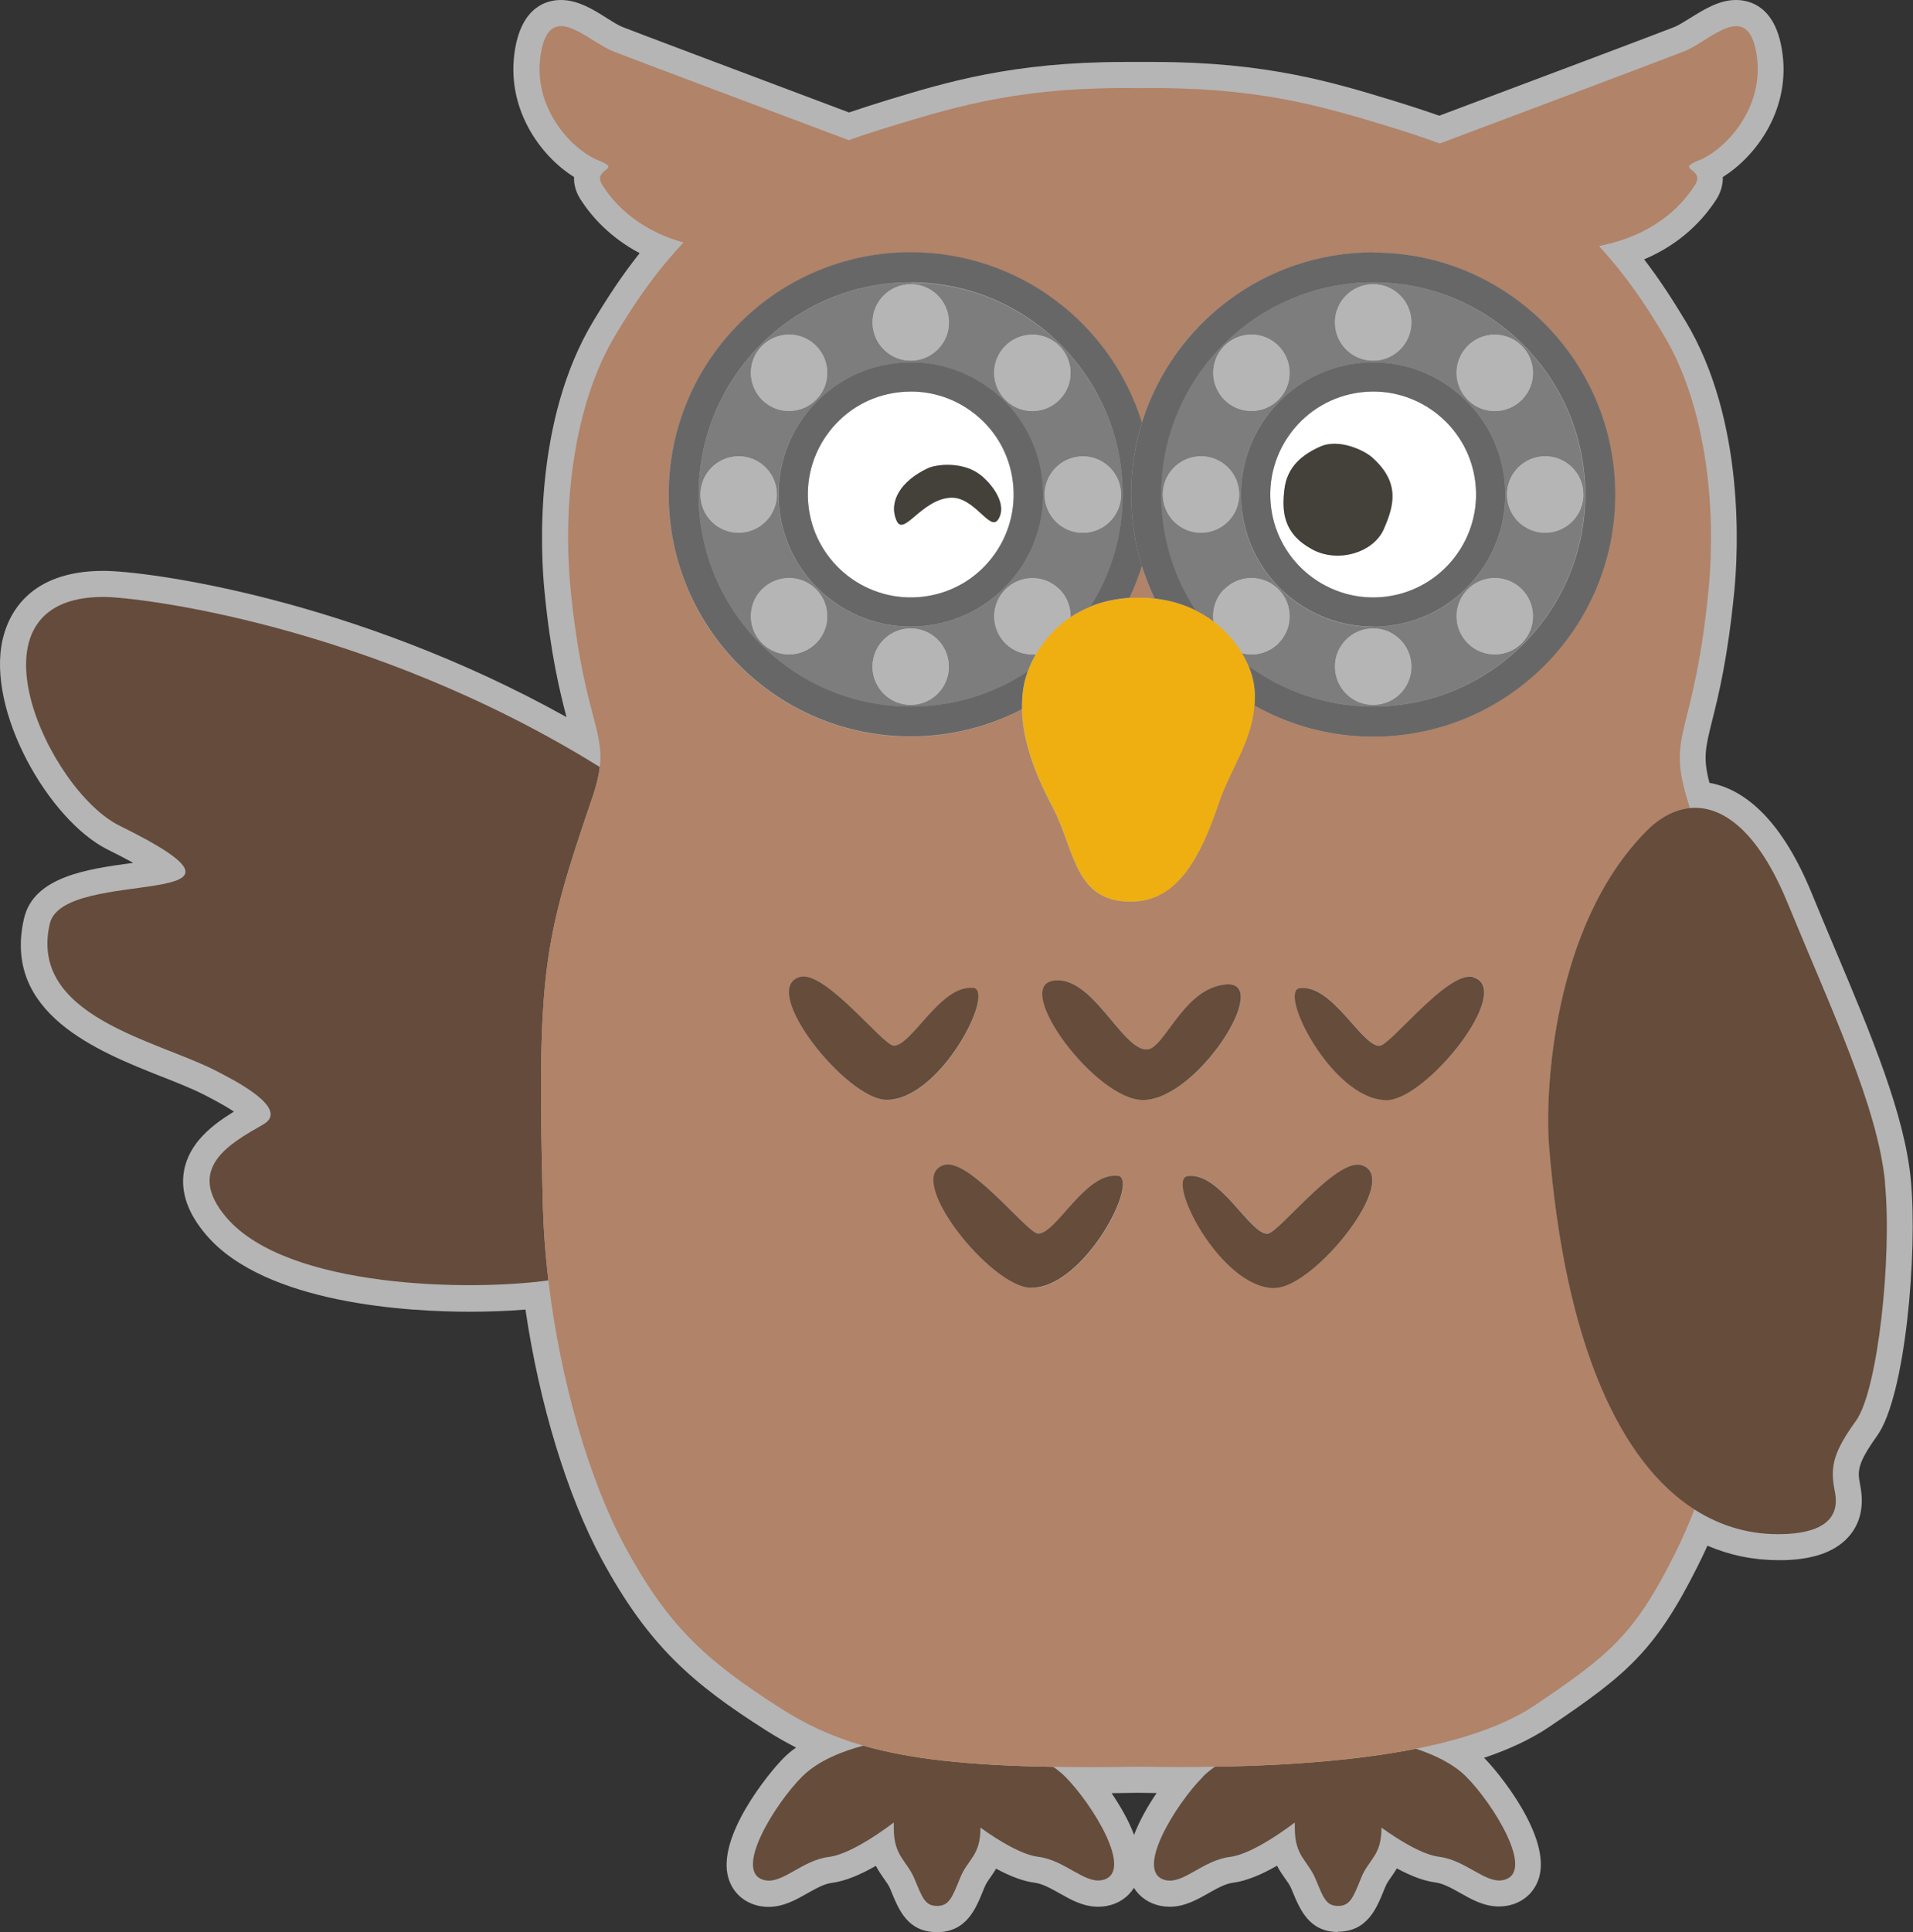<?xml version="1.0" encoding="UTF-8"?><svg id="_レイヤー_2" xmlns="http://www.w3.org/2000/svg" viewBox="0 0 141.73 143.09"><rect x="0" y="0" width="141.73" height="143.09" fill="#333333" stroke="none"/><defs><style>.cls-1{fill:#654b3b;}.cls-2{fill:#fff;}.cls-3{fill:#b18368;}.cls-4{fill:#b5b5b6;}.cls-5{fill:#7d7d7d;}.cls-6{fill:#654c3b;}.cls-7{fill:#efaf11;}.cls-8{fill:#686767;}.cls-9{fill:#44403a;}</style></defs><g id="INDEX"><path class="cls-4" d="M99.14,143.09c-2.14,0-2.82-1.65-3.37-2.97l-.09-.22c-.11-.27-.27-.49-.47-.77-.19-.27-.4-.57-.6-.95-1.09.63-2.24,1.13-3.25,1.26-.58.07-1.19.42-1.83.78-.83.47-1.76,1-2.87,1-.22,0-.44-.02-.65-.06-.87-.17-1.57-.65-2-1.34-.43.69-1.13,1.17-2,1.34-.22.04-.43.06-.65.06-1.11,0-2.04-.53-2.87-1-.64-.36-1.25-.7-1.83-.78-.81-.1-1.77-.45-2.86-1.04-.14.24-.29.45-.42.64-.2.28-.34.49-.45.76l-.08.2c-.56,1.38-1.25,3.1-3.43,3.1s-2.82-1.65-3.37-2.97l-.09-.22c-.11-.27-.27-.49-.47-.77-.19-.27-.4-.57-.6-.95-1.09.63-2.24,1.13-3.25,1.26-.58.07-1.19.42-1.83.78-.83.47-1.76,1-2.87,1-.22,0-.44-.02-.65-.06-1.15-.23-1.99-.98-2.32-2.06-.92-3.06,3.04-7.86,4.07-8.89.28-.28.59-.55.94-.79-.73-.37-1.46-.79-2.19-1.25-5.51-3.5-8.74-6.29-12.21-12.69-2.56-4.73-4.63-11.54-5.65-18.5-1.29.11-2.71.16-4.16.16-4.39,0-15.07-.55-19.47-5.66-1.38-1.6-1.94-3.2-1.67-4.75.36-2.08,2.08-3.42,3.7-4.41-.46-.31-1.15-.71-2.19-1.24-.9-.46-2.01-.9-3.18-1.36-4.7-1.86-11.81-4.67-10.18-11.71.72-3.11,4.74-3.66,7.97-4.1.04,0,.07-.01.11-.02-.5-.28-1.12-.6-1.89-.98C3.62,60.74-1.03,52.65.2,47.34c.44-1.89,1.99-5.06,7.46-5.06,3.15,0,18.43,1.99,34.31,10.83-.48-1.84-1.17-4.6-1.63-9.32-.28-2.83-.83-12.63,3.62-20.01,1.08-1.79,2.14-3.41,3.43-5.03-2.21-1.17-3.57-2.72-4.38-3.98-.31-.48-.51-1.06-.48-1.66-2.48-1.54-5.11-5.09-4.37-9.48.54-3.16,2.36-3.63,3.4-3.63,1.26,0,2.41.71,3.41,1.35.43.27.86.54,1.15.65.99.39,6.94,2.63,16.78,6.33.89-.3,1.82-.6,2.79-.9,4.37-1.33,9.33-2.84,17.59-2.84.38,0,.77,0,1.16,0,.35,0,.73,0,1.11,0,8.26,0,13.22,1.51,17.59,2.84,1.24.38,2.41.76,3.49,1.14,7.41-2.78,16.18-6.08,17.42-6.57.29-.11.72-.39,1.15-.65,1.01-.63,2.15-1.35,3.41-1.35,1.04,0,2.87.47,3.4,3.63.75,4.39-1.89,7.94-4.37,9.48.02.61-.18,1.19-.48,1.66-.95,1.47-2.59,3.27-5.35,4.44,1.13,1.47,2.08,2.94,3.06,4.56,4.45,7.38,3.9,17.18,3.62,20.01-.48,4.95-1.17,7.72-1.63,9.55-.51,2.05-.7,2.8-.21,4.65,2.28.41,5.16,2.29,7.56,8.14.59,1.43,1.18,2.85,1.77,4.24,2.64,6.26,5.13,12.17,5.59,17.03.51,5.39-.4,16.03-2.5,18.95-1.47,2.06-1.45,2.61-1.27,3.56.12.62.45,2.3-.7,3.75-.96,1.2-2.56,1.83-4.89,1.9-.15,0-.31,0-.46,0-1.84,0-3.59-.36-5.25-1.07-.23.51-.47,1.02-.73,1.53-3.13,6.25-5.25,8.02-10.98,11.88-1.33.9-2.94,1.66-4.84,2.3,1.04,1.03,4.99,5.83,4.07,8.89-.33,1.08-1.17,1.83-2.32,2.06-.22.04-.43.06-.65.06-1.11,0-2.04-.53-2.87-1-.64-.36-1.25-.7-1.83-.78-.81-.1-1.77-.45-2.86-1.04-.14.24-.29.45-.42.64-.2.28-.34.49-.45.76l-.08.19c-.55,1.38-1.25,3.1-3.43,3.1ZM82.36,132.81c.63.94,1.26,2.01,1.66,3.09.41-1.08,1.03-2.16,1.67-3.1-.38,0-1.41-.02-1.41-.02-.65.01-1.3.02-1.93.03Z"/><path class="cls-6" d="M59.43,131.58c-2.01,2-5.23,7.18-2.74,7.68,1.32.26,2.74-1.49,4.73-1.73,1.33-.17,3.32-1.43,4.8-2.55,0,.16,0,.3,0,.43,0,2.09.97,2.38,1.54,3.76.58,1.4.78,1.99,1.67,1.99s1.12-.64,1.71-2.09c.55-1.37,1.5-1.62,1.5-3.67,0-.01,0-.03,0-.04,1.4,1.01,3.09,2.01,4.27,2.16,1.99.25,3.42,1.99,4.73,1.73,2.49-.5-.73-5.68-2.74-7.68-.26-.26-.56-.5-.87-.71-6.41-.1-10.72-.61-14.07-1.57-1.46.39-3.32,1.08-4.53,2.29Z"/><path class="cls-6" d="M89.14,131.58c-2.01,2-5.23,7.18-2.74,7.68,1.32.26,2.74-1.49,4.73-1.73,1.33-.17,3.32-1.43,4.8-2.55,0,.16,0,.3,0,.43,0,2.09.97,2.38,1.54,3.76.58,1.4.78,1.99,1.67,1.99s1.12-.64,1.71-2.09c.55-1.37,1.5-1.62,1.5-3.67,0-.01,0-.03,0-.04,1.4,1.01,3.09,2.01,4.27,2.16,1.99.25,3.42,1.99,4.73,1.73,2.49-.5-.73-5.68-2.74-7.68-.99-.98-2.42-1.63-3.71-2.05-3.89.77-8.8,1.23-14.89,1.33-.32.22-.61.46-.88.72Z"/><path class="cls-1" d="M43.87,59.12c.31-.92.49-1.65.57-2.31-17.16-10.65-34.38-12.6-36.78-12.6-10.71,0-4.08,14.34,1.19,16.94,13.1,6.45-4.15,2.92-5.16,7.26-1.59,6.86,7.87,8.62,12.3,10.89,1.38.71,5.56,2.82,3.5,3.99-2.46,1.4-5.83,3.26-2.7,6.9,4.55,5.29,18.23,5.43,23.84,4.64-.22-1.86-.36-3.72-.41-5.55-.44-17.33.03-19.55,3.65-30.17Z"/><path class="cls-3" d="M84.38,44.27c.4,0,.78.02,1.15.07-.37-.77-.68-1.56-.94-2.39-.25.81-.56,1.59-.92,2.35.23-.01.46-.02.7-.02Z"/><path class="cls-3" d="M114.77,84.78c-.31-3.91.27-16.24,7.23-23.24.96-.97,2.06-1.57,3.2-1.69-.07-.24-.15-.48-.22-.73-1.49-4.98.54-4.55,1.61-15.52.55-5.68-.08-13.39-3.35-18.82-1.38-2.29-2.74-4.34-4.78-6.56,4.49-.86,6.42-3.43,7.1-4.49.84-1.31-1.57-1.12.32-1.86,1.9-.75,4.93-3.87,4.25-7.91-.68-4.04-3.45-.91-5.35-.16-1.54.61-13.64,5.15-18.11,6.83-1.25-.46-2.61-.91-4.07-1.35-4.88-1.48-9.7-2.88-18.16-2.75h-.02c-8.46-.14-13.28,1.26-18.16,2.75-1.2.36-2.32.73-3.38,1.1-4.89-1.84-15.99-6-17.46-6.58-1.9-.75-4.67-3.88-5.35.16-.68,4.04,2.35,7.16,4.25,7.91,1.9.75-.52.55.32,1.86.62.97,2.29,3.2,6,4.23-2.17,2.32-3.59,4.44-5.02,6.82-3.28,5.43-3.91,13.14-3.35,18.82.87,8.92,2.5,10.35,2.17,13.21-.07.66-.25,1.39-.57,2.31-3.63,10.62-4.09,12.84-3.65,30.17.05,1.83.19,3.69.41,5.55.88,7.45,3.06,14.86,5.68,19.71,3.16,5.83,5.93,8.41,11.54,11.98,1.83,1.17,3.74,2.08,6.11,2.76,3.36.97,7.66,1.47,14.07,1.57,1.89.03,3.96.03,6.25-.01h.28c1.91.03,3.73.04,5.45,0,6.09-.09,11-.55,14.89-1.33,3.93-.78,6.82-1.88,8.83-3.23,5.51-3.72,7.36-5.22,10.33-11.15.56-1.13,1.05-2.24,1.49-3.36-5.47-3.5-9.62-12.14-10.78-27.02ZM59.26,72.37c1.87-.54,6.16,5.09,6.96,5.09,1.34,0,3.48-4.55,5.89-4.28,1.68.19-2.4,8.3-6.42,8.3-2.94,0-9.51-8.22-6.42-9.1ZM76.39,95.39c-2.94,0-9.51-8.22-6.42-9.1,1.87-.54,6.16,5.09,6.96,5.09,1.34,0,3.48-4.55,5.89-4.28,1.68.19-2.4,8.3-6.42,8.3ZM84.69,81.47c-3.48,0-9.64-8.3-6.69-8.83,2.91-.53,5.09,5.09,6.96,5.09,1.34,0,2.68-4.55,5.89-4.82,3.48-.29-2.13,8.56-6.16,8.56ZM88.02,87.09c2.41-.27,4.55,4.28,5.89,4.28.8,0,5.09-5.62,6.96-5.09,3.09.88-3.48,9.1-6.42,9.1-4.02,0-8.11-8.11-6.42-8.3ZM102.74,81.47c-4.02,0-8.11-8.11-6.42-8.3,2.41-.27,4.55,4.28,5.89,4.28.8,0,5.09-5.62,6.96-5.09,3.09.88-3.48,9.1-6.42,9.1ZM101.73,54.56c-3.2,0-6.21-.84-8.81-2.31-.22,2.77-1.78,4.69-2.64,7.24-1.36,4.04-3.03,7.09-6.17,7.27-4.55.27-4.45-3.83-6.13-6.98-1.4-2.63-2.22-5.02-2.27-7.23-2.47,1.28-5.27,2.01-8.25,2.01-9.9,0-17.93-8.03-17.93-17.93s8.03-17.93,17.93-17.93c8.05,0,14.86,5.31,17.13,12.61,2.27-7.31,9.08-12.61,17.13-12.61,9.9,0,17.93,8.03,17.93,17.93s-8.03,17.93-17.93,17.93Z"/><path class="cls-6" d="M139.66,87.58c-.54-5.6-4.01-12.88-7.23-20.72-2.18-5.32-4.83-7.25-7.24-7.01-1.14.12-2.24.72-3.2,1.69-6.96,7-7.53,19.33-7.23,23.24,1.17,14.87,5.31,23.52,10.78,27.02,2.05,1.31,4.28,1.9,6.61,1.82,4.56-.15,3.88-2.66,3.75-3.36-.32-1.72,0-2.8,1.61-5.04,1.61-2.24,2.68-12.04,2.14-17.64Z"/><path class="cls-2" d="M75.04,35.68c-.25-2.02-1.27-3.82-2.88-5.07-1.35-1.05-2.98-1.61-4.67-1.61-.32,0-.64.02-.96.06-2.02.25-3.82,1.27-5.07,2.88-1.25,1.61-1.8,3.6-1.55,5.63.52,4.17,4.33,7.14,8.51,6.62,2.02-.25,3.82-1.27,5.07-2.88,1.25-1.61,1.8-3.6,1.55-5.63ZM73.95,38.49c-.61.92-1.77-1.74-3.55-1.62-2.14.15-3.44,2.88-3.96,1.71-.64-1.42.32-2.96,2.31-3.89.68-.32,2.51-.48,3.75.39.92.65,2.22,2.26,1.46,3.42Z"/><path class="cls-2" d="M94.17,37.57c.52,4.17,4.34,7.14,8.51,6.62,4.17-.52,7.14-4.34,6.62-8.51-.48-3.85-3.77-6.68-7.56-6.68-.31,0-.63.02-.95.06-4.17.52-7.14,4.34-6.62,8.51ZM102.52,39.19c-.76,1.73-3.37,2.52-5.26,1.52-2.18-1.16-2.3-2.79-2.1-4.47.2-1.69,1.34-2.58,2.67-3.17,1.38-.61,3.26.3,3.82.8,2.11,1.87,1.63,3.59.87,5.32Z"/><path class="cls-9" d="M97.83,33.07c-1.33.59-2.47,1.48-2.67,3.17-.2,1.68-.08,3.31,2.1,4.47,1.89,1,4.5.22,5.26-1.52.76-1.73,1.24-3.45-.87-5.32-.56-.5-2.43-1.41-3.82-.8Z"/><path class="cls-6" d="M72.11,73.17c-2.41-.27-4.55,4.28-5.89,4.28-.8,0-5.09-5.62-6.96-5.09-3.09.88,3.48,9.1,6.42,9.1,4.02,0,8.11-8.11,6.42-8.3Z"/><path class="cls-6" d="M90.84,72.91c-3.21.27-4.55,4.82-5.89,4.82-1.87,0-4.05-5.61-6.96-5.09-2.94.54,3.21,8.83,6.69,8.83,4.02,0,9.63-8.85,6.16-8.56Z"/><path class="cls-6" d="M109.16,72.37c-1.87-.54-6.16,5.09-6.96,5.09-1.34,0-3.48-4.55-5.89-4.28-1.68.19,2.4,8.3,6.42,8.3,2.94,0,9.51-8.22,6.42-9.1Z"/><path class="cls-6" d="M82.81,87.09c-2.41-.27-4.55,4.28-5.89,4.28-.8,0-5.09-5.62-6.96-5.09-3.09.88,3.48,9.1,6.42,9.1,4.02,0,8.11-8.11,6.42-8.3Z"/><path class="cls-6" d="M94.44,95.39c2.94,0,9.51-8.22,6.42-9.1-1.87-.54-6.16,5.09-6.96,5.09-1.34,0-3.48-4.55-5.89-4.28-1.68.19,2.4,8.3,6.42,8.3Z"/><path class="cls-9" d="M72.49,35.07c-1.24-.87-3.08-.7-3.75-.39-1.99.93-2.94,2.47-2.31,3.89.52,1.17,1.83-1.56,3.96-1.71,1.79-.13,2.95,2.54,3.55,1.62.76-1.16-.54-2.77-1.46-3.42Z"/><path class="cls-5" d="M67.47,20.92c-8.66,0-15.71,7.05-15.71,15.71s7.05,15.71,15.71,15.71c3.21,0,6.19-.97,8.68-2.62.15-.41.34-.83.59-1.25-.79.07-1.6-.19-2.22-.78-1.12-1.09-1.15-2.88-.06-4,1.09-1.12,2.88-1.15,4-.06.59.57.87,1.33.86,2.09.45-.3.94-.56,1.49-.78,1.5-2.41,2.38-5.25,2.38-8.29,0-8.66-7.05-15.71-15.71-15.71ZM74.45,25.64c1.09-1.12,2.88-1.15,4-.06,1.12,1.09,1.15,2.88.06,4-1.09,1.12-2.88,1.15-4,.06-1.12-1.09-1.15-2.88-.06-4ZM67.43,21.05c1.56-.03,2.85,1.22,2.88,2.78.03,1.56-1.22,2.85-2.78,2.88-1.56.03-2.85-1.22-2.88-2.78-.03-1.56,1.22-2.85,2.78-2.88ZM56.43,25.64c1.09-1.12,2.88-1.15,4-.06,1.12,1.09,1.15,2.88.06,4-1.09,1.12-2.88,1.15-4,.06-1.12-1.09-1.15-2.88-.06-4ZM51.9,36.67c-.03-1.56,1.22-2.85,2.78-2.88,1.56-.03,2.85,1.22,2.88,2.78.03,1.56-1.22,2.85-2.78,2.88-1.56.03-2.85-1.22-2.88-2.78ZM56.49,47.67c-1.12-1.09-1.15-2.88-.06-4,1.09-1.12,2.88-1.15,4-.06,1.12,1.09,1.15,2.88.06,4-1.09,1.12-2.88,1.15-4,.06ZM70.3,49.33c.03,1.56-1.22,2.85-2.78,2.88-1.56.03-2.85-1.22-2.88-2.78-.03-1.56,1.22-2.85,2.78-2.88,1.56-.03,2.85,1.22,2.88,2.78ZM75.2,42.64c-1.61,2.06-3.92,3.38-6.52,3.7-.41.05-.82.08-1.22.08-4.86,0-9.09-3.63-9.71-8.58-.32-2.6.38-5.16,1.99-7.22,1.61-2.06,3.92-3.38,6.52-3.7,2.6-.32,5.16.38,7.22,1.99,2.06,1.61,3.38,3.92,3.7,6.52.32,2.59-.38,5.16-1.99,7.22ZM80.27,39.46c-1.56.03-2.85-1.22-2.88-2.78-.03-1.56,1.22-2.85,2.78-2.88,1.56-.03,2.85,1.22,2.88,2.78.03,1.56-1.22,2.85-2.78,2.88Z"/><path class="cls-4" d="M67.52,26.71c1.56-.03,2.81-1.31,2.78-2.88-.03-1.56-1.31-2.81-2.88-2.78-1.56.03-2.81,1.31-2.78,2.88.03,1.56,1.31,2.81,2.88,2.78Z"/><path class="cls-4" d="M60.49,29.58c1.09-1.12,1.06-2.91-.06-4-1.12-1.09-2.91-1.06-4,.06-1.09,1.12-1.06,2.91.06,4,1.12,1.09,2.91,1.06,4-.06Z"/><path class="cls-4" d="M57.55,36.58c-.03-1.56-1.31-2.81-2.88-2.78-1.56.03-2.81,1.31-2.78,2.88.03,1.56,1.31,2.81,2.88,2.78,1.56-.03,2.81-1.31,2.78-2.88Z"/><path class="cls-4" d="M60.43,43.61c-1.12-1.09-2.91-1.06-4,.06-1.09,1.12-1.06,2.91.06,4,1.12,1.09,2.91,1.06,4-.06,1.09-1.12,1.06-2.91-.06-4Z"/><path class="cls-4" d="M64.64,49.42c.03,1.56,1.31,2.81,2.88,2.78,1.56-.03,2.81-1.31,2.78-2.88s-1.31-2.81-2.88-2.78c-1.56.03-2.81,1.31-2.78,2.88Z"/><path class="cls-4" d="M78.46,43.61c-1.12-1.09-2.91-1.06-4,.06-1.09,1.12-1.06,2.91.06,4,.61.59,1.43.85,2.22.78.58-1,1.42-1.99,2.58-2.76.01-.76-.27-1.52-.86-2.09Z"/><path class="cls-4" d="M80.18,33.8c-1.56.03-2.81,1.31-2.78,2.88.03,1.56,1.31,2.81,2.88,2.78,1.56-.03,2.81-1.31,2.78-2.88-.03-1.56-1.31-2.81-2.88-2.78Z"/><path class="cls-4" d="M74.52,29.65c1.12,1.09,2.91,1.06,4-.06,1.09-1.12,1.06-2.91-.06-4-1.12-1.09-2.91-1.06-4,.06-1.09,1.12-1.06,2.91.06,4Z"/><path class="cls-8" d="M75.82,50.96c.06-.39.17-.81.33-1.25-2.49,1.66-5.47,2.62-8.68,2.62-8.66,0-15.71-7.05-15.71-15.71s7.05-15.71,15.71-15.71,15.71,7.05,15.71,15.71c0,3.04-.87,5.89-2.38,8.29.84-.34,1.8-.56,2.88-.63.36-.75.67-1.54.92-2.35-.52-1.68-.8-3.47-.8-5.32s.28-3.64.8-5.32c-2.27-7.31-9.08-12.61-17.13-12.61-9.9,0-17.93,8.03-17.93,17.93s8.03,17.93,17.93,17.93c2.97,0,5.78-.73,8.25-2.01-.01-.54.02-1.07.1-1.59Z"/><path class="cls-8" d="M73.49,28.9c-2.06-1.61-4.63-2.31-7.22-1.99-2.6.32-4.91,1.64-6.52,3.7-1.61,2.06-2.31,4.63-1.99,7.22.62,4.95,4.84,8.58,9.71,8.58.4,0,.81-.02,1.22-.08,2.6-.32,4.91-1.64,6.52-3.7,1.61-2.06,2.31-4.63,1.99-7.22-.32-2.6-1.64-4.91-3.7-6.52ZM68.42,44.19c-4.17.52-7.99-2.45-8.51-6.62-.25-2.02.3-4.02,1.55-5.63,1.25-1.61,3.05-2.63,5.07-2.88.32-.04.64-.06.96-.06,1.69,0,3.32.56,4.67,1.61,1.61,1.25,2.63,3.05,2.88,5.07.25,2.02-.3,4.02-1.55,5.63-1.25,1.61-3.05,2.63-5.07,2.88Z"/><path class="cls-5" d="M90.68,43.67c1.09-1.12,2.88-1.15,4-.06,1.12,1.09,1.15,2.88.06,4-.73.76-1.79,1.02-2.74.77.19.31.34.62.47.93,2.6,1.9,5.79,3.02,9.25,3.02,8.66,0,15.71-7.05,15.71-15.71s-7.05-15.71-15.71-15.71-15.71,7.05-15.71,15.71c0,3.17.95,6.13,2.57,8.6.48.24.92.52,1.32.82-.12-.84.13-1.72.76-2.38ZM92.02,37.84c-.67-5.36,3.15-10.26,8.51-10.92,5.35-.67,10.26,3.15,10.92,8.51s-3.15,10.26-8.51,10.92c-.41.05-.81.08-1.22.08-4.86,0-9.09-3.63-9.71-8.58ZM101.78,52.2c-1.56.03-2.85-1.22-2.88-2.78s1.22-2.85,2.78-2.88c1.56-.03,2.85,1.22,2.88,2.78s-1.22,2.85-2.78,2.88ZM112.78,47.61c-1.09,1.12-2.88,1.15-4,.06-1.12-1.09-1.15-2.88-.06-4,1.09-1.12,2.88-1.15,4-.06,1.12,1.09,1.15,2.88.06,4ZM117.31,36.58c.03,1.56-1.22,2.85-2.78,2.88-1.56.03-2.85-1.22-2.88-2.78-.03-1.56,1.22-2.85,2.78-2.88,1.56-.03,2.85,1.22,2.88,2.78ZM112.71,25.58c1.12,1.09,1.15,2.88.06,4-1.09,1.12-2.88,1.15-4,.06-1.12-1.09-1.15-2.88-.06-4,1.09-1.12,2.88-1.15,4-.06ZM101.69,21.05c1.56-.03,2.85,1.22,2.88,2.78.03,1.56-1.22,2.85-2.78,2.88-1.56.03-2.85-1.22-2.88-2.78s1.22-2.85,2.78-2.88ZM90.68,25.64c1.09-1.12,2.88-1.15,4-.06,1.12,1.09,1.15,2.88.06,4-1.09,1.12-2.88,1.15-4,.06-1.12-1.09-1.15-2.88-.06-4ZM86.15,36.67c-.03-1.56,1.22-2.85,2.78-2.88,1.56-.03,2.85,1.22,2.88,2.78.03,1.56-1.22,2.85-2.78,2.88-1.56.03-2.85-1.22-2.88-2.78Z"/><path class="cls-4" d="M101.78,26.71c1.56-.03,2.81-1.31,2.78-2.88-.03-1.56-1.31-2.81-2.88-2.78-1.56.03-2.81,1.31-2.78,2.88s1.31,2.81,2.88,2.78Z"/><path class="cls-4" d="M94.75,29.58c1.09-1.12,1.06-2.91-.06-4-1.12-1.09-2.91-1.06-4,.06-1.09,1.12-1.06,2.91.06,4,1.12,1.09,2.91,1.06,4-.06Z"/><path class="cls-4" d="M91.81,36.58c-.03-1.56-1.31-2.81-2.88-2.78-1.56.03-2.81,1.31-2.78,2.88.03,1.56,1.31,2.81,2.88,2.78,1.56-.03,2.81-1.31,2.78-2.88Z"/><path class="cls-4" d="M94.75,47.61c1.09-1.12,1.06-2.91-.06-4-1.12-1.09-2.91-1.06-4,.06-.63.66-.89,1.54-.76,2.38.9.68,1.59,1.5,2.09,2.33.95.25,2.01-.01,2.74-.77Z"/><path class="cls-4" d="M101.69,46.55c-1.56.03-2.81,1.31-2.78,2.88s1.31,2.81,2.88,2.78c1.56-.03,2.81-1.31,2.78-2.88s-1.31-2.81-2.88-2.78Z"/><path class="cls-4" d="M108.71,43.67c-1.09,1.12-1.06,2.91.06,4,1.12,1.09,2.91,1.06,4-.06,1.09-1.12,1.06-2.91-.06-4-1.12-1.09-2.91-1.06-4,.06Z"/><path class="cls-4" d="M111.65,36.67c.03,1.56,1.31,2.81,2.88,2.78,1.56-.03,2.81-1.31,2.78-2.88-.03-1.56-1.31-2.81-2.88-2.78-1.56.03-2.81,1.31-2.78,2.88Z"/><path class="cls-4" d="M108.78,29.65c1.12,1.09,2.91,1.06,4-.06,1.09-1.12,1.06-2.91-.06-4-1.12-1.09-2.91-1.06-4,.06-1.09,1.12-1.06,2.91.06,4Z"/><path class="cls-8" d="M101.73,18.69c-8.05,0-14.86,5.31-17.13,12.61-.52,1.68-.8,3.47-.8,5.32s.28,3.64.8,5.32c.26.82.57,1.62.94,2.39,1.16.13,2.18.45,3.06.89-1.63-2.47-2.57-5.43-2.57-8.6,0-8.66,7.05-15.71,15.71-15.71s15.71,7.05,15.71,15.71-7.05,15.71-15.71,15.71c-3.46,0-6.65-1.12-9.25-3.02.29.68.44,1.34.46,1.92.01.35,0,.69-.02,1.02,2.6,1.47,5.61,2.31,8.81,2.31,9.9,0,17.93-8.03,17.93-17.93s-8.03-17.93-17.93-17.93Z"/><path class="cls-8" d="M101.72,46.42c.4,0,.81-.02,1.22-.08,5.36-.67,9.17-5.57,8.51-10.92s-5.57-9.17-10.92-8.51c-5.36.67-9.17,5.57-8.51,10.92.62,4.95,4.84,8.58,9.71,8.58ZM109.3,35.68c.52,4.17-2.45,7.99-6.62,8.51-4.17.52-7.99-2.45-8.51-6.62-.52-4.17,2.45-7.99,6.62-8.51.32-.04.63-.06.95-.06,3.79,0,7.08,2.83,7.56,6.68Z"/><path class="cls-7" d="M92.95,51.23c-.02-.58-.18-1.24-.46-1.92-.13-.31-.29-.62-.47-.93-.5-.83-1.19-1.65-2.09-2.33-.4-.3-.84-.58-1.32-.82-.89-.45-1.91-.76-3.06-.89-.37-.04-.76-.07-1.15-.07-.24,0-.47,0-.7.02-1.08.07-2.04.29-2.88.63-.54.22-1.04.48-1.49.78-1.16.77-2,1.76-2.58,2.76-.24.42-.44.84-.59,1.25-.16.44-.27.87-.33,1.25-.08.52-.11,1.05-.1,1.59.05,2.2.87,4.6,2.27,7.23,1.67,3.15,1.58,7.24,6.13,6.98,3.13-.18,4.81-3.23,6.17-7.27.86-2.55,2.42-4.47,2.64-7.24.03-.33.04-.66.02-1.02Z"/></g></svg>